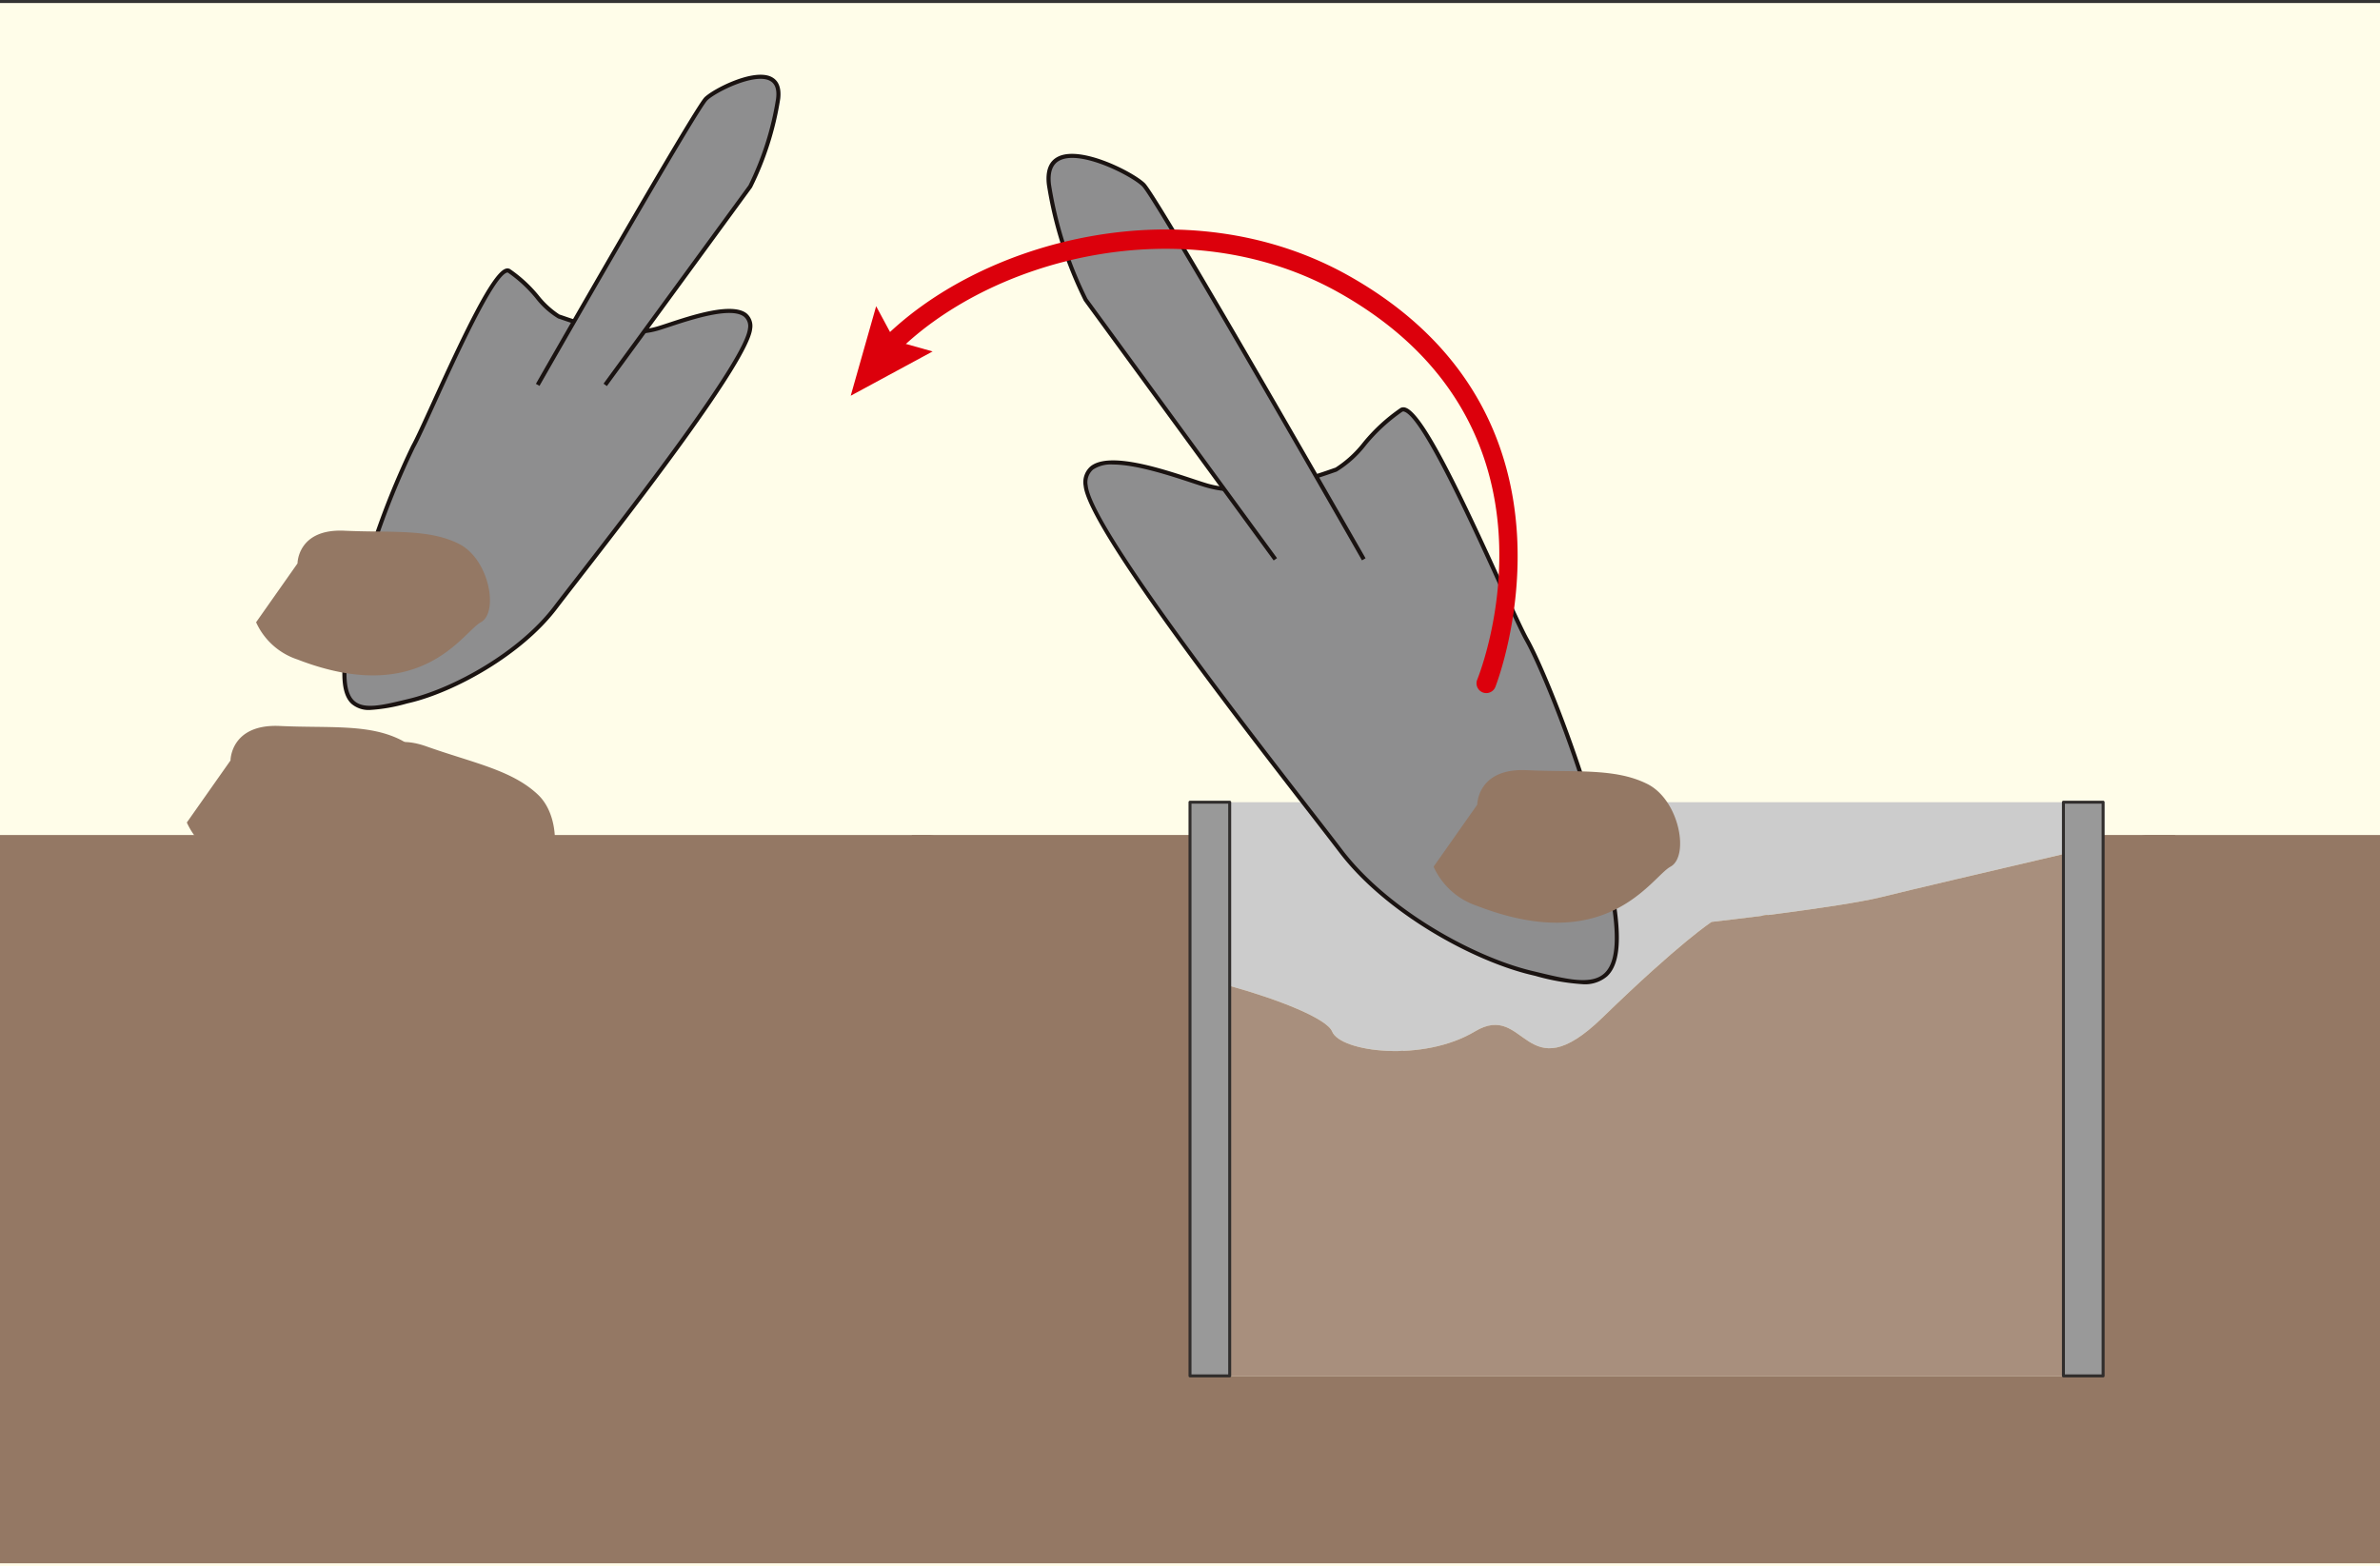 <svg xmlns="http://www.w3.org/2000/svg" xmlns:xlink="http://www.w3.org/1999/xlink" width="227" height="149.396" viewBox="0 0 227 149.396">
  <rect x="0" y="0" width="227" height="149.396" fill="#333333" stroke="none"/>
  <defs>
    <clipPath id="clip-path">
      <rect id="SVGID" width="227" height="149.108" fill="none"/>
    </clipPath>
  </defs>
  <g id="グループ_193" data-name="グループ 193" transform="translate(-241.784 -712.808)">
    <rect id="長方形_22" data-name="長方形 22" width="227" height="149.108" transform="translate(241.784 713.096)" fill="#fffde9"/>
    <g id="グループ_192" data-name="グループ 192" transform="translate(241.784 712.808)">
      <g id="グループ_191" data-name="グループ 191" clip-path="url(#clip-path)">
        <path id="パス_445" data-name="パス 445" d="M352.891,799.5a22.817,22.817,0,0,1-8.428-1.389h0c-2.17-.87-1.454-3.322-.763-5.694a15.184,15.184,0,0,0,.646-2.835c.231-3,1.017-4.88,4.5-6.241,1.842-.719,2.48-2.651,3.046-4.354.479-1.445.931-2.81,2.063-3.157a8.257,8.257,0,0,1,3.52-.051,19.067,19.067,0,0,0,5.5.045,36.181,36.181,0,0,0,3.885-.872c3.4-.893,6.62-1.74,7.547.784,1.21,3.292,6.507,7.445,8.5,7.593a.957.957,0,0,1,.733.43c1.157,1.633-.5,7.818-.567,8.08a.185.185,0,0,1-.1.121C382.76,792.047,366.136,799.5,352.891,799.5Zm2.626-23.516a4.854,4.854,0,0,0-1.451.2c-.949.291-1.353,1.508-1.82,2.918-.59,1.782-1.259,3.8-3.263,4.583-3.321,1.3-4.041,3.014-4.266,5.923a15.54,15.54,0,0,1-.66,2.913c-.675,2.313-1.312,4.5.543,5.243h0c12.559,5.038,36.551-5.411,38.13-6.111.48-1.807,1.462-6.464.6-7.682a.593.593,0,0,0-.456-.272c-2.32-.175-7.621-4.58-8.818-7.838-.811-2.2-3.727-1.437-7.1-.551a36.379,36.379,0,0,1-3.925.881,19.314,19.314,0,0,1-5.6-.045A16.273,16.273,0,0,0,355.517,775.98Z" transform="translate(-209.891 -693.512)" fill="#c08d4e"/>
        <path id="パス_446" data-name="パス 446" d="M340.738,792.859c.792,1.973,8.682,2.959,13.614,0s4.715,5.924,12.164-1.315,10.417-9.136,10.417-9.136,12.268-1.385,16.213-2.371c2.357-.589,10.868-2.585,17.343-4.1v-4.947H330.97V788.51C335.7,789.818,340.253,791.647,340.738,792.859Z" transform="translate(-213.684 -694.477)" fill="#ccc"/>
        <path id="パス_447" data-name="パス 447" d="M328.1,770.992h-.032v16.592l.032.007Z" transform="translate(-214.599 -694.477)" fill="#ccc"/>
        <path id="パス_448" data-name="パス 448" d="M447.668,773.37l-4.021.936v50.656H356.523V786.835a31.7,31.7,0,0,0-4.362-.643c-5.589-.329-8.219-2.63-9.863-6.9s-10.521-5.918-10.521-5.918H237.75v72.985H473.8V773.37Z" transform="translate(-243.055 -693.728)" fill="#947864"/>
        <path id="パス_449" data-name="パス 449" d="M328.1,821.736V783.616l-.032-.007v38.127Z" transform="translate(-214.599 -690.503)" fill="#947864"/>
        <path id="パス_450" data-name="パス 450" d="M393.146,778.852c-3.945.986-16.213,2.371-16.213,2.371s-2.967,1.9-10.417,9.136-7.233-1.644-12.164,1.315-12.822,1.973-13.614,0c-.485-1.211-5.035-3.04-9.768-4.349v37.2h79.52V774.754C404.014,776.266,395.5,778.262,393.146,778.852Z" transform="translate(-213.684 -693.292)" fill="#a88f7d"/>
        <g id="グループ_181" data-name="グループ 181" transform="translate(103.339 38.854)">
          <path id="パス_451" data-name="パス 451" d="M332.145,749.779c-2.564-.73-12.054-4.6-11.616,0s19.869,28.99,24.329,34.849,12.713,10.3,18.191,11.617,9.288,2.468,7.822-6.766-6.507-21.881-8.26-24.982-9.912-23.046-11.97-21.951-4.907,5.26-6.222,5.7S336.838,751.115,332.145,749.779Z" transform="translate(-320.317 -742.307)" fill="#8e8e8f"/>
          <path id="パス_452" data-name="パス 452" d="M368.009,797.376a21.261,21.261,0,0,1-4.538-.793l-.42-.1c-5.579-1.339-13.89-5.89-18.3-11.688-.631-.83-1.564-2.032-2.7-3.5-6.909-8.908-21.286-27.445-21.668-31.453a1.992,1.992,0,0,1,.66-1.867c1.8-1.436,6.787.214,9.766,1.2.585.195,1.081.358,1.44.46,4.274,1.214,9.914-.751,11.769-1.4.157-.055.288-.1.389-.135a10.7,10.7,0,0,0,2.631-2.42,17.067,17.067,0,0,1,3.561-3.265.611.611,0,0,1,.5-.026c1.735.589,5.34,8.233,9.2,16.7,1.155,2.533,2.067,4.534,2.531,5.356,1.737,3.073,6.792,15.656,8.284,25.048.6,3.8.35,6.066-.8,7.128A3.243,3.243,0,0,1,368.009,797.376Zm-44.835-49.569a3.054,3.054,0,0,0-1.891.479,1.608,1.608,0,0,0-.513,1.524c.372,3.894,14.7,22.369,21.588,31.248,1.138,1.466,2.07,2.67,2.7,3.5,4.358,5.726,12.568,10.221,18.081,11.544l.421.1c2.937.709,5.258,1.266,6.486.134,1.042-.964,1.257-3.117.676-6.778-1.483-9.346-6.51-21.86-8.238-24.918-.472-.835-1.387-2.843-2.547-5.385-2.71-5.949-7.249-15.905-8.966-16.488a.218.218,0,0,0-.193,0,16.912,16.912,0,0,0-3.456,3.185,10.357,10.357,0,0,1-2.8,2.526l-.385.133c-1.882.658-7.609,2.652-12.005,1.4h0c-.362-.1-.864-.27-1.456-.464C328.682,748.889,325.411,747.806,323.174,747.806Z" transform="translate(-320.364 -742.354)" fill="#1a1311"/>
        </g>
        <g id="グループ_182" data-name="グループ 182" transform="translate(99.81 14.671)">
          <path id="パス_453" data-name="パス 453" d="M347.9,762.589s-19.667-34.411-21.012-35.726-9.674-5.48-9.016,0a37.435,37.435,0,0,0,3.493,10.958l18.1,24.768" transform="translate(-317.634 -723.919)" fill="#8e8e8f"/>
          <path id="パス_454" data-name="パス 454" d="M339.351,762.75l-18.1-24.766a37.88,37.88,0,0,1-3.528-11.053c-.163-1.364.2-2.274,1.069-2.7,2.213-1.086,7.191,1.478,8.28,2.541,1.349,1.319,20.24,34.362,21.044,35.768l-.341.2c-6.8-11.895-19.93-34.659-20.978-35.684-1.009-.986-5.807-3.468-7.831-2.47-.707.35-.994,1.126-.853,2.307a37.62,37.62,0,0,0,3.472,10.893l18.087,24.741Z" transform="translate(-317.681 -723.964)" fill="#1a1311"/>
        </g>
        <g id="グループ_183" data-name="グループ 183" transform="translate(32.653 25.6)">
          <path id="パス_455" data-name="パス 455" d="M296.58,737.981c1.959-.557,9.208-3.515,8.873,0s-15.175,22.142-18.582,26.617-9.709,7.868-13.894,8.871-7.094,1.886-5.974-5.167a78.357,78.357,0,0,1,6.31-19.08c1.339-2.369,7.569-17.6,9.141-16.766s3.748,4.019,4.753,4.353S293,739,296.58,737.981Z" transform="translate(-266.567 -732.229)" fill="#8e8e8f"/>
          <path id="パス_456" data-name="パス 456" d="M269.272,774.391a2.521,2.521,0,0,1-1.792-.588c-.889-.821-1.088-2.563-.623-5.485a78.039,78.039,0,0,1,6.332-19.144c.354-.626,1.051-2.155,1.933-4.091,2.95-6.471,5.707-12.318,7.05-12.773a.522.522,0,0,1,.422.022,13.088,13.088,0,0,1,2.733,2.505,8.446,8.446,0,0,0,1.988,1.834l.3.1c1.412.492,5.71,1.99,8.958,1.064h0c.274-.078.651-.2,1.1-.35,2.287-.756,6.11-2.021,7.505-.91a1.57,1.57,0,0,1,.521,1.468c-.293,3.075-11.283,17.245-16.565,24.055-.865,1.114-1.575,2.03-2.057,2.663-3.377,4.436-9.735,7.918-14,8.944l-.321.076A16.325,16.325,0,0,1,269.272,774.391Zm13.093-41.723a.2.2,0,0,0-.067.013c-1.293.438-4.753,8.028-6.82,12.564-.886,1.945-1.586,3.48-1.948,4.12a77.454,77.454,0,0,0-6.286,19.014c-.435,2.742-.271,4.421.5,5.135.918.848,2.68.426,4.91-.112l.322-.078c4.2-1.009,10.46-4.434,13.783-8.8.481-.633,1.191-1.548,2.058-2.664,5.259-6.78,16.2-20.89,16.484-23.851a1.184,1.184,0,0,0-.375-1.123c-1.232-.982-5.074.291-7.137.974-.452.15-.835.276-1.111.355h0c-3.368.963-7.754-.569-9.195-1.072l-.3-.1a7.872,7.872,0,0,1-2.153-1.941,12.9,12.9,0,0,0-2.629-2.424A.091.091,0,0,0,282.365,732.668Z" transform="translate(-266.613 -732.275)" fill="#1a1311"/>
        </g>
        <g id="グループ_184" data-name="グループ 184" transform="translate(51.113 7.13)">
          <path id="パス_457" data-name="パス 457" d="M280.78,747.765s15.021-26.281,16.048-27.286,7.388-4.186,6.887,0a28.592,28.592,0,0,1-2.668,8.369L287.22,747.765" transform="translate(-280.61 -718.184)" fill="#8e8e8f"/>
          <path id="パス_458" data-name="パス 458" d="M287.42,747.925l-.317-.231,13.827-18.916a28.767,28.767,0,0,0,2.631-8.276c.107-.894-.1-1.456-.627-1.715-1.46-.729-5.127,1.1-5.927,1.878s-10.824,18.159-16.015,27.241l-.341-.195c.614-1.073,15.046-26.315,16.081-27.327.836-.819,4.667-2.792,6.377-1.952.686.339.969,1.051.842,2.115a29.089,29.089,0,0,1-2.688,8.436Z" transform="translate(-280.651 -718.23)" fill="#1a1311"/>
        </g>
        <path id="パス_459" data-name="パス 459" d="M264.308,763.586a6.593,6.593,0,0,1-3.95-3.551l3.95-5.613s0-3.327,4.471-3.119,8-.208,10.914,1.248,3.824,6.544,2.1,7.484S276.159,768.177,264.308,763.586Z" transform="translate(-235.932 -700.683)" fill="#947864"/>
        <path id="パス_460" data-name="パス 460" d="M259.5,778.416a6.954,6.954,0,0,1-4.165-3.744l4.165-5.918s0-3.507,4.713-3.288,8.437-.22,11.506,1.315,4.032,6.9,2.212,7.89S271.991,783.255,259.5,778.416Z" transform="translate(-237.515 -696.221)" fill="#947864"/>
        <path id="パス_461" data-name="パス 461" d="M267.128,778.07a6.953,6.953,0,0,1-2.9-4.792l5.7-4.453s1.021-3.355,5.465-1.777,8.136,2.243,10.627,4.6,1.852,7.772-.178,8.193S277.675,786.329,267.128,778.07Z" transform="translate(-234.711 -695.853)" fill="#947864"/>
        <path id="パス_462" data-name="パス 462" d="M349.923,781.62a6.955,6.955,0,0,1-4.165-3.743l4.165-5.918s0-3.507,4.713-3.288,8.437-.22,11.506,1.315,4.032,6.9,2.212,7.89S362.416,786.46,349.923,781.62Z" transform="translate(-209.025 -695.211)" fill="#947864"/>
        <g id="グループ_186" data-name="グループ 186" transform="translate(81.141 21.888)">
          <path id="パス_463" data-name="パス 463" d="M363.515,773.673a.933.933,0,0,1-.864-1.281c.395-.981,9.411-24.175-13.138-36.886-14.7-8.286-33.54-3.317-42.562,6.039a.932.932,0,0,1-1.341-1.294c9.5-9.855,29.343-15.091,44.819-6.367,23.991,13.524,14.053,38.95,13.95,39.206A.932.932,0,0,1,363.515,773.673Z" transform="translate(-302.897 -729.453)" fill="#dc000c"/>
          <g id="グループ_185" data-name="グループ 185" transform="translate(0 7.318)">
            <path id="パス_464" data-name="パス 464" d="M305.909,735.018l1.775,3.3,3.61,1.015-7.81,4.224Z" transform="translate(-303.485 -735.018)" fill="#dc000c"/>
          </g>
        </g>
        <rect id="長方形_23" data-name="長方形 23" width="26.531" height="30.246" transform="translate(86.969 79.641)" fill="#947864"/>
        <rect id="長方形_24" data-name="長方形 24" width="6.849" height="6.849" transform="translate(200.613 79.641)" fill="#947864"/>
        <g id="グループ_190" data-name="グループ 190" transform="translate(113.5 76.514)">
          <g id="グループ_187" data-name="グループ 187">
            <path id="パス_465" data-name="パス 465" d="M391.438,770.992v54.72h3.786v-54.72Z" transform="translate(-308.132 -770.992)" fill="#999"/>
            <path id="パス_466" data-name="パス 466" d="M328.091,787.591v38.121h3.786v-54.72h-3.786Z" transform="translate(-328.091 -770.992)" fill="#999"/>
          </g>
          <g id="グループ_188" data-name="グループ 188">
            <path id="パス_467" data-name="パス 467" d="M391.438,770.992v54.72h3.786v-54.72Z" transform="translate(-308.132 -770.992)" fill="#999"/>
            <path id="パス_468" data-name="パス 468" d="M328.091,787.591v38.121h3.786v-54.72h-3.786Z" transform="translate(-328.091 -770.992)" fill="#999"/>
          </g>
          <g id="グループ_189" data-name="グループ 189">
            <path id="パス_469" data-name="パス 469" d="M391.438,770.992v54.72h3.786v-54.72Z" transform="translate(-308.132 -770.992)" fill="none" stroke="#302d2c" stroke-linecap="round" stroke-linejoin="round" stroke-width="0.283"/>
            <path id="パス_470" data-name="パス 470" d="M328.091,787.591v38.121h3.786v-54.72h-3.786Z" transform="translate(-328.091 -770.992)" fill="none" stroke="#302d2c" stroke-linecap="round" stroke-linejoin="round" stroke-width="0.283"/>
          </g>
        </g>
      </g>
    </g>
  </g>
</svg>
